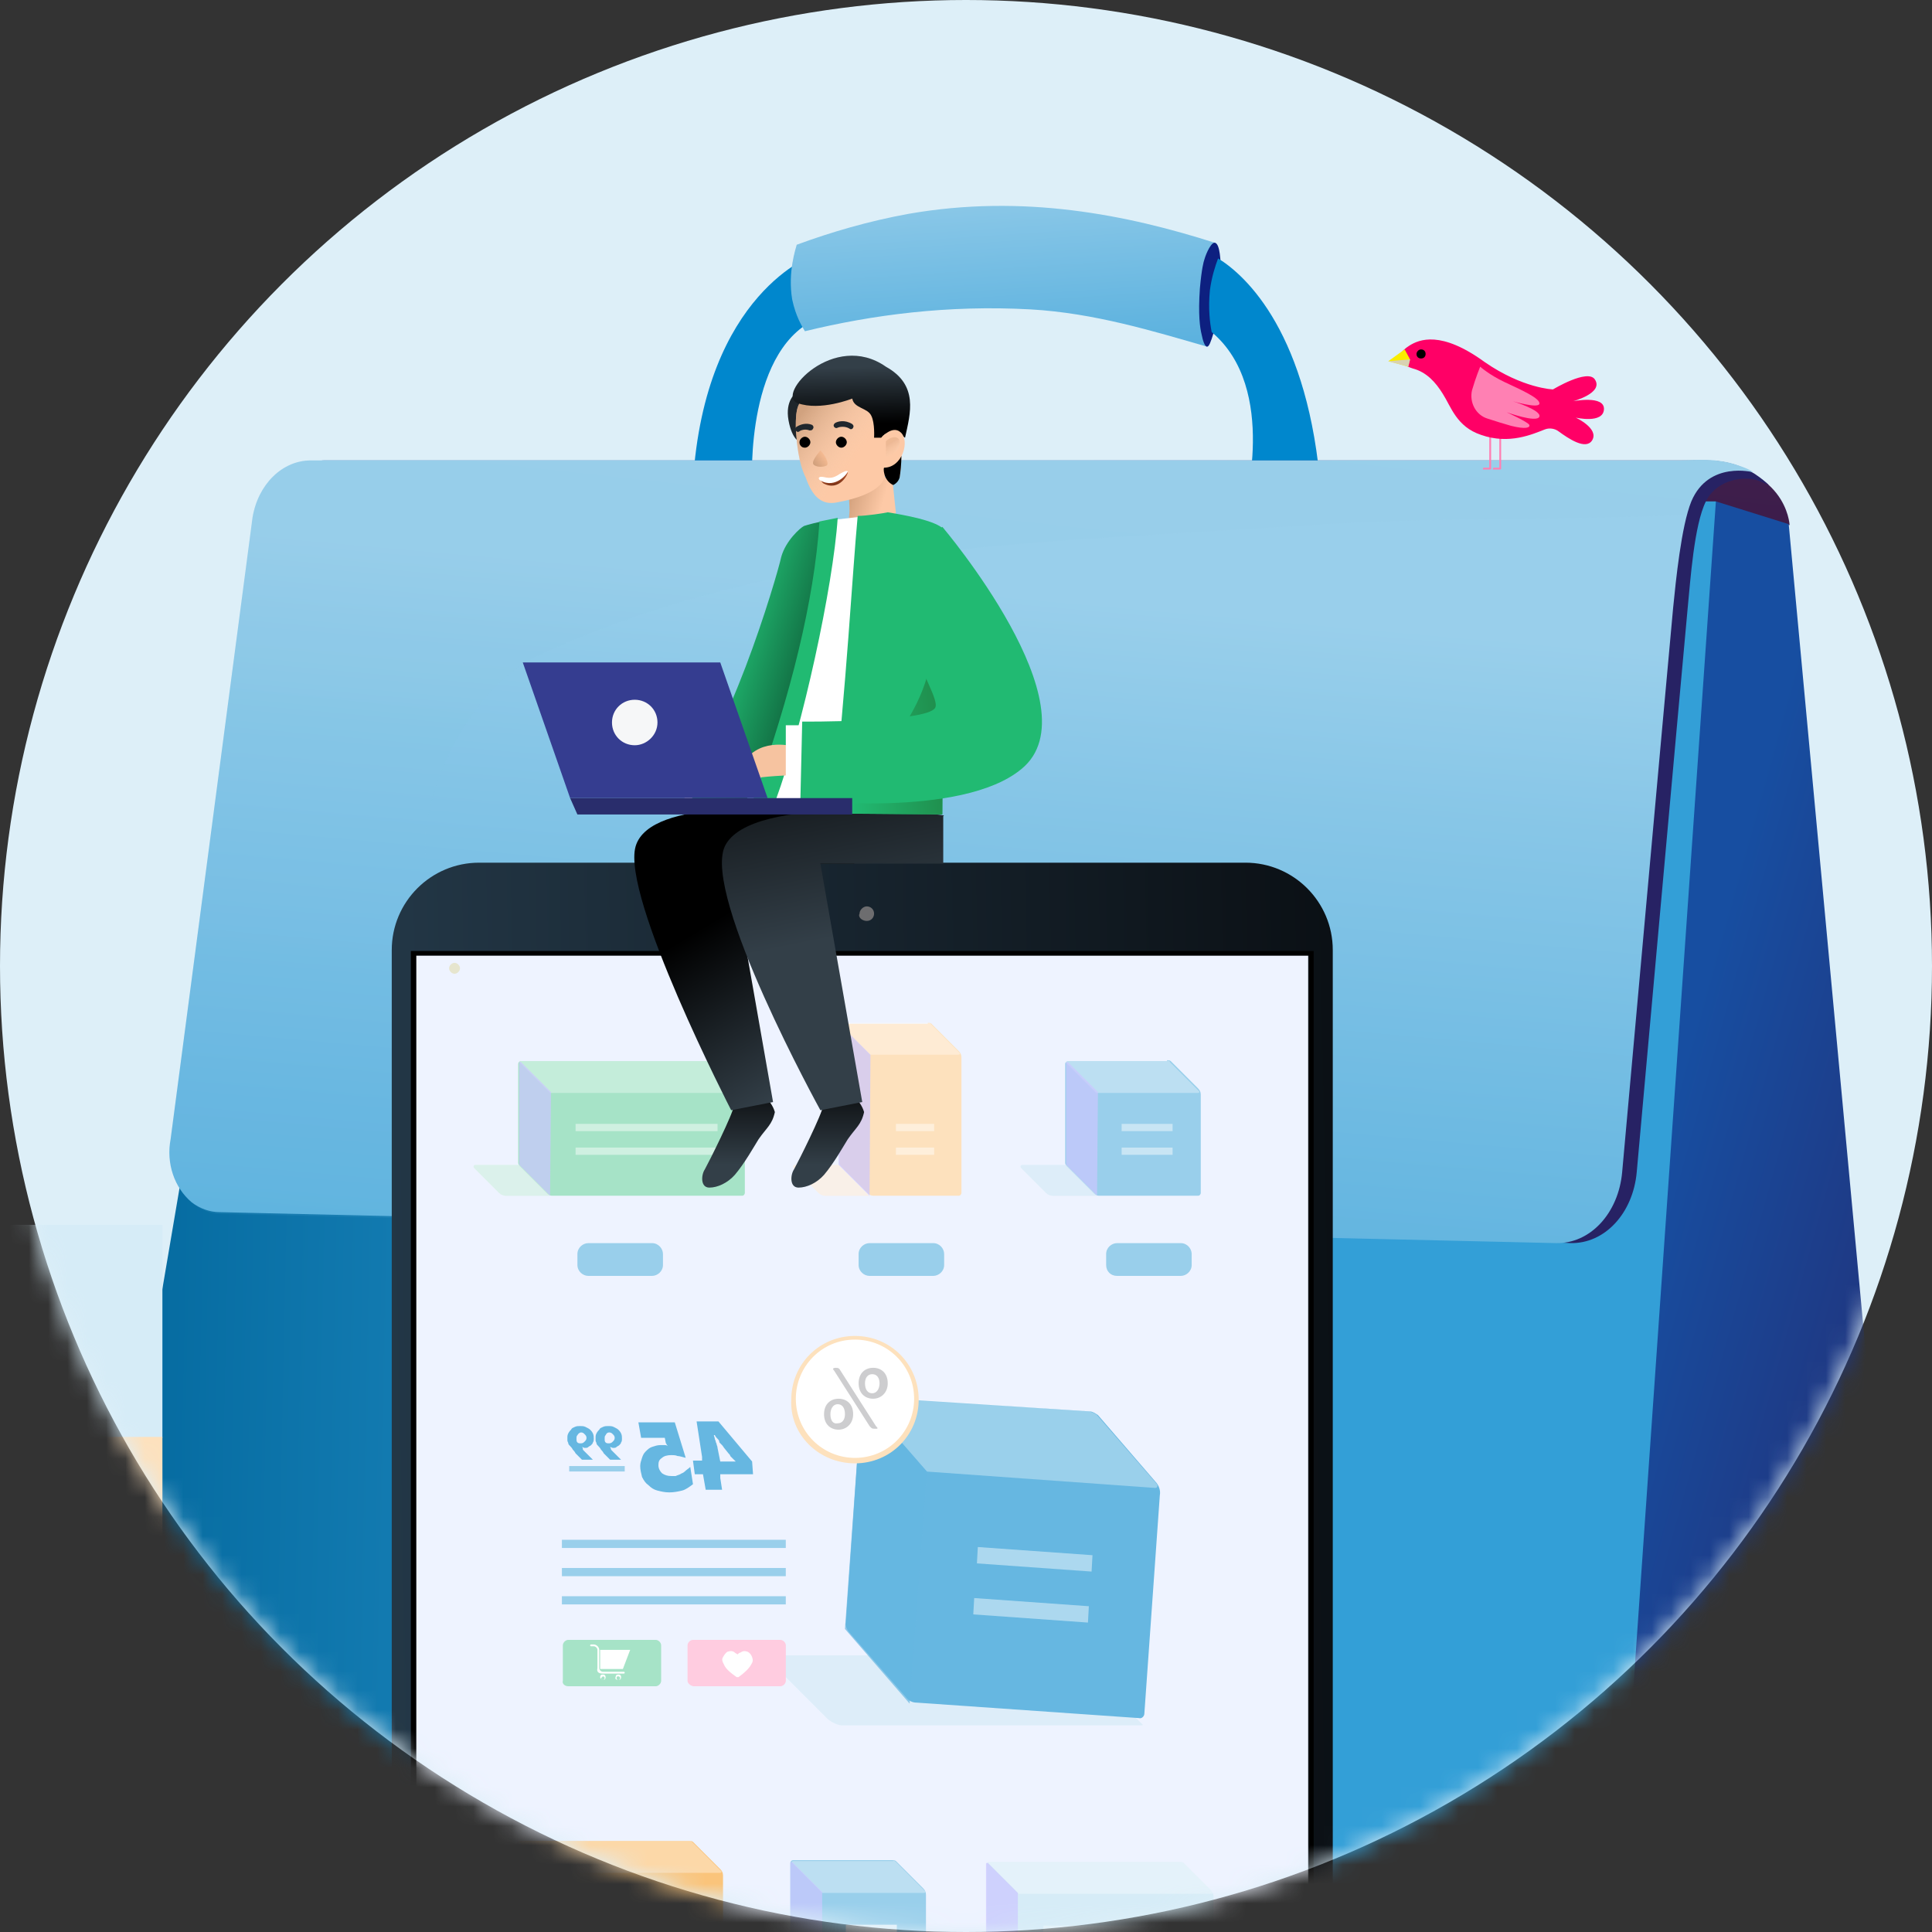 <?xml version="1.0" encoding="UTF-8"?> <svg xmlns="http://www.w3.org/2000/svg" width="100" height="100" viewBox="0 0 100 100" fill="none"><rect x="0" y="0" width="100" height="100" fill="#333333" stroke="none"/> <circle r="50" transform="matrix(-1 0 0 1 50 50)" fill="#DDEFF8"></circle> <mask id="mask0_2845_43621" style="mask-type:alpha" maskUnits="userSpaceOnUse" x="0" y="0" width="100" height="100"> <circle r="50" transform="matrix(-1 0 0 1 50 50)" fill="#DDEFF8"></circle> </mask> <g mask="url(#mask0_2845_43621)"> <path d="M42.133 13.188C42.133 13.188 36.48 15.118 35.868 24.961C36.81 24.867 38.929 24.961 38.929 24.961C38.929 24.961 38.553 17.803 42.557 16.39C42.274 15.542 42.133 13.188 42.133 13.188Z" fill="#0087CD"></path> <path d="M62.906 12.574C62.765 14.365 62.624 16.155 62.482 17.945C59.703 17.144 56.641 16.202 53.344 16.014C49.057 15.778 45.148 16.296 41.662 17.144C41.521 16.909 41.191 16.39 41.002 15.495C40.767 14.082 41.191 12.857 41.238 12.668C43.028 12.009 44.959 11.444 47.032 11.067C52.967 10.03 58.337 11.114 62.906 12.574Z" fill="url(#paint0_linear_2845_43621)"></path> <path d="M63.19 14.127C63.19 13.467 63.142 12.666 62.907 12.572C62.718 12.478 62.436 13.09 62.342 13.42C62.294 13.562 62.2 13.891 62.106 14.928C62.012 16.294 62.106 16.953 62.2 17.33C62.247 17.565 62.342 17.942 62.483 17.942C62.577 17.942 62.671 17.707 62.813 17.236C63.001 16.67 63.19 15.634 63.19 14.127Z" fill="#0D2080"></path> <path d="M68.371 25.48C67.194 25.715 64.367 26.422 64.367 26.422C64.367 26.422 66.204 20.11 62.718 17.19C62.624 16.719 62.53 15.966 62.624 15.024C62.718 14.317 62.907 13.752 63.048 13.375C64.508 14.27 67.759 17.284 68.371 25.48Z" fill="#0087CD"></path> <path d="M92.629 27.176C92.629 27.176 92.488 23.879 87.589 23.879C86.835 24.491 86.788 27.176 86.788 27.176H92.629Z" fill="url(#paint1_linear_2845_43621)"></path> <path d="M96.965 92.324L83.587 101.086L75.484 69.007L88.815 25.953L92.584 27.131L98.331 88.933C98.472 90.346 97.954 91.712 96.965 92.324Z" fill="url(#paint2_linear_2845_43621)"></path> <path d="M88.814 25.953H15.33L3.742 94.162L83.586 101.086L88.814 25.953Z" fill="url(#paint3_linear_2845_43621)"></path> <path d="M87.59 23.831C88.438 23.831 89.569 23.737 90.84 24.538C91.123 24.727 91.359 24.915 91.547 25.103L90.982 24.868C90.04 24.585 88.768 24.962 88.297 25.951C87.684 27.176 87.496 30.049 87.355 31.463C86.978 35.514 84.717 60.668 84.717 60.668C84.528 62.788 83.068 64.389 81.278 64.342L12.881 60.526C12.363 60.526 11.845 60.338 11.421 60.008C10.526 59.255 10.102 57.983 10.337 56.758L13.823 26.799C14.106 25.056 15.378 23.831 16.838 23.831H87.59Z" fill="url(#paint4_linear_2845_43621)"></path> <path d="M86.836 23.831C87.684 23.831 88.626 23.69 89.757 24.019C90.04 24.113 90.511 24.255 90.746 24.443C90.746 24.443 88.438 23.831 87.543 25.951C87.025 27.223 86.742 30.049 86.601 31.462C86.224 35.513 83.963 60.668 83.963 60.668C83.775 62.788 82.314 64.39 80.524 64.343L11.374 62.741C10.856 62.741 10.337 62.553 9.913 62.223C9.018 61.469 8.595 60.197 8.83 58.972L13.069 26.799C13.352 25.056 14.624 23.831 16.084 23.831H86.836Z" fill="url(#paint5_linear_2845_43621)"></path> <path opacity="0.1" d="M8.83 58.97L13.069 26.798C13.352 25.056 14.624 23.831 16.084 23.831H86.836C87.684 23.831 88.626 23.69 89.757 24.019C90.04 24.113 90.511 24.255 90.746 24.443C90.746 24.443 88.438 23.831 87.543 25.951C87.449 26.139 87.402 26.375 87.307 26.657C80.571 26.94 73.882 26.751 67.146 27.222C53.863 28.117 40.438 28.117 27.908 33.911C23.904 35.748 21.125 42.39 22.255 45.451C23.056 47.665 25.694 47.477 26.636 50.397C27.625 53.459 25.27 55.532 26.259 57.651C27.295 59.912 30.451 58.829 35.539 60.43C38.365 61.325 40.485 62.597 41.851 63.539L11.468 62.833C10.95 62.833 10.432 62.644 10.008 62.314C9.018 61.467 8.642 60.195 8.83 58.97Z" fill="url(#paint6_linear_2845_43621)"></path> <path d="M41.898 68.771L50.565 71.032L51.46 71.126C52.402 71.22 53.156 70.372 53.203 69.242L53.58 58.596C53.627 57.465 52.873 56.523 51.978 56.523H51.036L42.322 57.701C41.474 57.701 40.767 57.23 40.767 58.266L40.391 68.253C40.391 69.242 41.097 68.677 41.898 68.771Z" fill="url(#paint7_linear_2845_43621)"></path> <path d="M41.239 70.231L50.849 71.079C51.791 71.173 52.545 70.325 52.592 69.195L52.969 58.55C53.016 57.419 52.262 56.477 51.367 56.477L41.758 56.336C40.91 56.336 40.203 57.184 40.203 58.22L39.826 68.206C39.779 69.242 40.391 70.184 41.239 70.231Z" fill="url(#paint8_linear_2845_43621)"></path> <path d="M-10.813 63.398H8.406V74.421H-10.813V63.398Z" fill="#D6ECF7"></path> <path d="M-10.813 74.375H8.406V88.508H-10.813V74.375Z" fill="#FDE1BD"></path> <path d="M-10.813 88.555H8.406V108.902H-10.813V88.555Z" fill="#FBD39C"></path> <path d="M77.275 24.301H77.652C77.699 24.301 77.699 24.254 77.699 24.254V22.512C77.699 22.465 77.652 22.465 77.652 22.465C77.605 22.465 77.605 22.512 77.605 22.512V24.207H77.322C77.275 24.207 77.275 24.254 77.275 24.301C77.275 24.254 77.228 24.301 77.275 24.301Z" fill="#FF80B3"></path> <path d="M76.756 24.301H77.133C77.18 24.301 77.18 24.254 77.18 24.254V22.512C77.18 22.465 77.133 22.465 77.133 22.465C77.085 22.465 77.085 22.512 77.085 22.512V24.207H76.803C76.756 24.207 76.756 24.254 76.756 24.301C76.756 24.254 76.756 24.301 76.756 24.301Z" fill="#FF80B3"></path> <path d="M80.383 20.156C80.383 20.156 82.173 19.073 82.549 19.638C83.02 20.344 81.419 20.768 81.419 20.768C81.419 20.768 83.068 20.438 83.02 21.192C82.973 21.945 81.56 21.616 81.56 21.616C81.56 21.616 82.785 22.181 82.408 22.793C82.078 23.311 81.183 22.699 80.665 22.322C80.477 22.181 80.194 22.134 79.959 22.228C79.346 22.463 78.121 23.028 76.661 22.51C75.389 22.087 75.107 21.05 74.683 20.391C74.306 19.779 73.835 19.261 73.128 19.073C72.375 18.837 72.139 18.413 72.94 17.895C73.458 17.566 74.589 17.095 76.85 18.743C78.828 20.109 80.383 20.156 80.383 20.156Z" fill="#FF0066"></path> <path d="M72.986 18.604L72.704 18.086L71.856 18.698L72.892 18.981L72.986 18.604Z" fill="#FAED00"></path> <path d="M73.318 18.32C73.318 18.461 73.412 18.555 73.554 18.555C73.695 18.555 73.789 18.461 73.789 18.32C73.789 18.18 73.695 18.086 73.554 18.086C73.412 18.086 73.318 18.227 73.318 18.32Z" fill="black"></path> <path d="M76.19 20.205C76.049 20.818 76.379 21.477 76.991 21.666C77.415 21.807 77.886 21.948 78.216 22.042C78.97 22.231 79.205 22.137 79.158 21.995C79.111 21.854 77.98 21.336 77.98 21.336C77.98 21.336 79.535 21.901 79.676 21.571C79.817 21.241 78.31 20.77 78.31 20.77C78.31 20.77 79.582 21.147 79.676 20.912C79.77 20.629 78.687 20.158 77.886 19.781C77.085 19.404 76.614 18.98 76.614 18.98C76.614 18.98 76.379 19.546 76.19 20.205Z" fill="#FF80B3"></path> <path opacity="0.7" d="M72.988 18.602L71.858 18.695L72.894 18.977L72.988 18.602Z" fill="#CBC7FF"></path> <path d="M68.984 111.872V49.174C68.984 46.678 66.959 44.652 64.462 44.652H24.8C22.303 44.652 20.277 46.678 20.277 49.174V111.872C20.277 114.368 22.303 116.394 24.8 116.394H64.415C66.912 116.394 68.984 114.368 68.984 111.872Z" fill="url(#paint9_linear_2845_43621)"></path> <path d="M21.501 111.59V49.457H67.711V111.59H21.501Z" fill="#EEF3FF"></path> <path d="M21.548 49.458V111.588H67.759V49.458H21.548ZM21.266 49.223H67.994V111.871H21.266V49.223Z" fill="black"></path> <path d="M44.865 47.668C45.101 47.668 45.242 47.479 45.242 47.291C45.242 47.055 45.054 46.914 44.865 46.914C44.677 46.914 44.489 47.102 44.489 47.291C44.394 47.479 44.63 47.668 44.865 47.668Z" fill="#6D6D6F"></path> <path d="M23.528 50.402C23.387 50.402 23.245 50.261 23.245 50.119C23.245 49.977 23.387 49.836 23.528 49.836C23.669 49.836 23.811 49.977 23.811 50.119C23.811 50.261 23.669 50.402 23.528 50.402Z" fill="#E6E5CE"></path> <path d="M60.41 54.875C60.457 54.875 60.551 54.875 60.598 54.922L62.011 56.335C62.105 56.429 62.152 56.523 62.152 56.664V61.749C62.152 61.797 62.105 61.891 62.011 61.891H56.877C56.782 61.891 56.688 61.843 56.641 61.796L55.228 60.384C55.181 60.337 55.134 60.243 55.134 60.196V55.063C55.134 55.016 55.181 54.922 55.275 54.922H60.41V54.875Z" fill="#99CFEB"></path> <path opacity="0.34" d="M60.551 54.969L62.059 56.476C62.106 56.523 62.059 56.571 62.011 56.571H56.736L55.181 55.016C55.134 54.969 55.181 54.922 55.228 54.922H60.41C60.504 54.875 60.551 54.922 60.551 54.969Z" fill="white"></path> <path opacity="0.7" d="M56.783 61.891L55.181 60.29V55.016C55.181 54.969 55.228 54.969 55.276 54.969L56.83 56.523L56.783 61.891Z" fill="#CBC7FF"></path> <path d="M57.819 66.04H61.116C61.399 66.04 61.682 65.804 61.682 65.474V64.909C61.682 64.626 61.446 64.344 61.116 64.344H57.819C57.536 64.344 57.254 64.579 57.254 64.909V65.474C57.254 65.804 57.489 66.04 57.819 66.04Z" fill="#99CFEB"></path> <path d="M45.007 66.04H48.304C48.587 66.04 48.869 65.804 48.869 65.474V64.909C48.869 64.626 48.634 64.344 48.304 64.344H45.007C44.724 64.344 44.441 64.579 44.441 64.909V65.474C44.441 65.804 44.724 66.04 45.007 66.04Z" fill="#99CFEB"></path> <path d="M30.452 66.04H33.749C34.032 66.04 34.315 65.804 34.315 65.474V64.909C34.315 64.626 34.079 64.344 33.749 64.344H30.452C30.169 64.344 29.887 64.579 29.887 64.909V65.474C29.887 65.804 30.169 66.04 30.452 66.04Z" fill="#99CFEB"></path> <path d="M38.929 75.648L37.187 73.574H36.056L36.339 75.412C36.339 75.46 36.339 75.507 36.339 75.507C36.339 75.507 36.339 75.554 36.339 75.601C36.292 75.601 36.292 75.601 36.245 75.601C36.245 75.601 36.197 75.601 36.15 75.601H35.868L35.962 76.308H36.386L36.527 77.109H37.375L37.281 76.497C37.281 76.45 37.281 76.402 37.281 76.402C37.281 76.402 37.281 76.355 37.281 76.308C37.328 76.308 37.328 76.308 37.375 76.308C37.375 76.308 37.422 76.308 37.469 76.308H38.977L38.929 75.648ZM37.139 74.941C37.139 74.847 37.092 74.8 37.092 74.753C37.092 74.706 37.045 74.658 37.045 74.611C37.045 74.564 36.998 74.517 36.998 74.47C36.998 74.423 36.951 74.328 36.951 74.281H36.998C37.045 74.376 37.092 74.423 37.139 74.47C37.187 74.517 37.234 74.564 37.234 74.658C37.281 74.706 37.328 74.753 37.375 74.8C37.422 74.847 37.469 74.941 37.516 74.988L37.705 75.224C37.752 75.271 37.799 75.318 37.799 75.365C37.846 75.412 37.846 75.412 37.893 75.46C37.94 75.507 37.94 75.507 37.987 75.554C38.035 75.601 38.035 75.601 38.082 75.648C38.035 75.648 37.987 75.648 37.987 75.648C37.94 75.648 37.94 75.648 37.893 75.648C37.846 75.648 37.846 75.648 37.799 75.648C37.752 75.648 37.705 75.648 37.658 75.648H37.281L37.139 74.941Z" fill="#66B7E1"></path> <path d="M35.728 75.928C35.634 76.022 35.539 76.069 35.445 76.163C35.351 76.257 35.257 76.257 35.21 76.305C35.115 76.352 35.068 76.352 34.974 76.399C34.927 76.399 34.833 76.399 34.739 76.399C34.55 76.399 34.409 76.352 34.268 76.257C34.173 76.163 34.079 76.022 34.079 75.834C34.079 75.645 34.126 75.551 34.268 75.457C34.362 75.363 34.55 75.316 34.739 75.316C34.833 75.316 34.974 75.316 35.068 75.363C35.163 75.363 35.304 75.41 35.492 75.457L34.927 73.621H33.043L33.184 74.421H34.409L34.456 74.657C34.456 74.704 34.503 74.751 34.503 74.751C34.503 74.798 34.55 74.798 34.55 74.845C34.503 74.798 34.456 74.798 34.362 74.798C34.315 74.798 34.268 74.798 34.173 74.798C34.032 74.798 33.891 74.845 33.749 74.892C33.608 74.939 33.514 75.033 33.42 75.128C33.325 75.222 33.278 75.316 33.231 75.457C33.184 75.598 33.137 75.74 33.137 75.881C33.137 76.069 33.184 76.257 33.231 76.446C33.325 76.634 33.42 76.775 33.561 76.869C33.702 77.011 33.844 77.105 34.032 77.152C34.221 77.199 34.409 77.246 34.644 77.246C34.88 77.246 35.115 77.199 35.304 77.152C35.492 77.105 35.681 76.964 35.869 76.822L35.728 75.928Z" fill="#66B7E1"></path> <path d="M31.581 74.896C31.628 74.896 31.675 74.943 31.722 74.943C31.817 74.943 31.864 74.943 31.911 74.896C31.958 74.849 32.005 74.849 32.052 74.802C32.099 74.755 32.146 74.707 32.146 74.66C32.193 74.613 32.193 74.519 32.193 74.472C32.193 74.378 32.193 74.284 32.146 74.189C32.099 74.095 32.052 74.048 32.005 74.001C31.958 73.954 31.864 73.907 31.769 73.86C31.675 73.812 31.581 73.812 31.487 73.812C31.393 73.812 31.298 73.812 31.204 73.86C31.11 73.907 31.063 73.907 31.016 74.001C30.969 74.048 30.922 74.095 30.874 74.189C30.827 74.284 30.827 74.331 30.827 74.425C30.827 74.472 30.827 74.519 30.827 74.566C30.827 74.613 30.874 74.66 30.874 74.707C30.874 74.755 30.922 74.802 30.969 74.849C31.016 74.896 31.063 74.943 31.11 75.037C31.157 75.084 31.204 75.131 31.251 75.226C31.298 75.273 31.346 75.32 31.393 75.367C31.44 75.414 31.487 75.461 31.581 75.555H32.146L31.817 75.226C31.769 75.179 31.769 75.179 31.722 75.132L31.675 75.084L31.628 75.037C31.628 74.943 31.581 74.943 31.581 74.896ZM31.534 74.142C31.628 74.142 31.675 74.189 31.722 74.237C31.769 74.284 31.817 74.331 31.817 74.425C31.817 74.519 31.769 74.566 31.722 74.613C31.675 74.66 31.628 74.707 31.534 74.707C31.44 74.707 31.393 74.707 31.346 74.66C31.298 74.613 31.298 74.566 31.298 74.472C31.298 74.378 31.298 74.331 31.346 74.284C31.393 74.189 31.44 74.142 31.534 74.142Z" fill="#66B7E1"></path> <path d="M30.122 74.896C30.169 74.896 30.216 74.943 30.263 74.943C30.358 74.943 30.405 74.943 30.452 74.896C30.499 74.849 30.546 74.849 30.593 74.802C30.64 74.755 30.687 74.707 30.687 74.66C30.734 74.613 30.734 74.519 30.734 74.472C30.734 74.378 30.734 74.284 30.687 74.189C30.64 74.095 30.593 74.048 30.546 74.001C30.499 73.954 30.405 73.907 30.31 73.86C30.216 73.812 30.122 73.812 30.028 73.812C29.934 73.812 29.839 73.812 29.745 73.86C29.651 73.907 29.604 73.907 29.557 74.001C29.51 74.048 29.462 74.095 29.415 74.189C29.368 74.284 29.368 74.331 29.368 74.425C29.368 74.472 29.368 74.519 29.368 74.566C29.368 74.613 29.415 74.66 29.415 74.707C29.415 74.755 29.462 74.802 29.51 74.849C29.557 74.896 29.604 74.943 29.651 75.037C29.698 75.084 29.745 75.131 29.792 75.226C29.839 75.273 29.887 75.32 29.934 75.367C29.981 75.414 30.028 75.461 30.122 75.555H30.687L30.358 75.226C30.31 75.179 30.31 75.179 30.263 75.132L30.216 75.084L30.169 75.037C30.169 74.943 30.169 74.943 30.122 74.896ZM30.075 74.142C30.169 74.142 30.216 74.189 30.263 74.237C30.31 74.284 30.358 74.331 30.358 74.425C30.358 74.519 30.31 74.566 30.263 74.613C30.216 74.66 30.169 74.707 30.075 74.707C29.981 74.707 29.934 74.707 29.887 74.66C29.839 74.613 29.839 74.566 29.839 74.472C29.839 74.378 29.839 74.331 29.887 74.284C29.934 74.189 30.028 74.142 30.075 74.142Z" fill="#66B7E1"></path> <path d="M29.462 75.883H32.336V76.164H29.462V75.883Z" fill="#99CFEB"></path> <path d="M29.084 83.044H40.672V82.62H29.084V83.044ZM29.084 81.583H40.672V81.159H29.084V81.583ZM29.084 80.123H40.672V79.699H29.084V80.123Z" fill="#99CFEB"></path> <path opacity="0.7" d="M56.783 61.895L55.182 60.293H52.921C52.826 60.293 52.779 60.387 52.873 60.481L54.145 61.753C54.239 61.847 54.381 61.895 54.475 61.895H56.783Z" fill="#D6ECF7"></path> <path opacity="0.46" d="M58.055 58.172H60.693V58.547H58.055V58.172Z" fill="white"></path> <path opacity="0.46" d="M58.056 59.398H60.693V59.773H58.056V59.398Z" fill="white"></path> <path d="M46.185 96.281C46.232 96.281 46.326 96.281 46.373 96.328L47.786 97.742C47.881 97.836 47.928 97.93 47.928 98.072V103.113C47.928 103.16 47.881 103.254 47.786 103.254H42.652C42.558 103.254 42.464 103.207 42.416 103.16L41.003 101.746C40.956 101.699 40.909 101.605 40.909 101.558V96.423C40.909 96.376 40.956 96.281 41.05 96.281H46.185Z" fill="#99CFEB"></path> <path opacity="0.34" d="M46.373 96.375L47.881 97.883C47.928 97.93 47.881 97.977 47.834 97.977H42.558L41.004 96.422C40.956 96.375 41.004 96.328 41.051 96.328H46.232C46.232 96.281 46.326 96.328 46.373 96.375Z" fill="white"></path> <path opacity="0.7" d="M42.51 103.301L40.908 101.699V96.422C40.908 96.375 40.955 96.375 41.002 96.375L42.557 97.93V103.301H42.51Z" fill="#CBC7FF"></path> <path opacity="0.78" d="M43.782 99.625H46.42V100H43.782V99.625Z" fill="white"></path> <path opacity="0.7" d="M59.139 89.258L55.512 85.68H40.061C39.873 85.68 39.778 85.915 39.92 86.056L42.793 88.928C42.982 89.116 43.264 89.258 43.547 89.305H59.139V89.258Z" fill="#D6ECF7"></path> <path d="M36.81 54.875C36.857 54.875 36.951 54.875 36.998 54.922L38.411 56.335C38.506 56.429 38.553 56.523 38.553 56.664V61.749C38.553 61.797 38.506 61.891 38.411 61.891H28.566C28.472 61.891 28.378 61.843 28.331 61.796L26.918 60.384C26.871 60.337 26.823 60.243 26.823 60.196V55.063C26.823 55.016 26.871 54.922 26.965 54.922H36.81V54.875Z" fill="#A6E3C7"></path> <path opacity="0.34" d="M36.998 54.969L38.506 56.476C38.553 56.523 38.506 56.571 38.459 56.571H28.473L26.918 55.016C26.871 54.969 26.918 54.922 26.965 54.922H36.857C36.904 54.875 36.951 54.922 36.998 54.969Z" fill="white"></path> <path opacity="0.7" d="M28.472 61.891L26.871 60.29V55.016C26.871 54.969 26.918 54.969 26.965 54.969L28.52 56.523L28.472 61.891Z" fill="#CBC7FF"></path> <path opacity="0.7" d="M28.473 61.895L26.871 60.293H24.61C24.516 60.293 24.469 60.387 24.563 60.481L25.835 61.753C25.929 61.847 26.07 61.895 26.165 61.895H28.473Z" fill="#D3F1E3"></path> <path opacity="0.46" d="M29.792 58.172H37.141V58.547H29.792V58.172Z" fill="white"></path> <path opacity="0.46" d="M29.792 59.398H37.141V59.773H29.792V59.398Z" fill="white"></path> <path d="M61.07 96.375C61.117 96.375 61.211 96.375 61.258 96.422L62.671 97.835C62.765 97.93 62.812 98.024 62.812 98.165V103.206C62.812 103.253 62.765 103.348 62.671 103.348H52.826C52.732 103.348 52.638 103.301 52.591 103.253L51.178 101.84C51.13 101.793 51.083 101.699 51.083 101.652V96.516C51.083 96.469 51.13 96.375 51.225 96.375H61.07Z" fill="#D6ECF7"></path> <path opacity="0.34" d="M61.258 96.422L62.766 97.93C62.813 97.977 62.766 98.024 62.718 98.024H52.732L51.178 96.469C51.131 96.422 51.178 96.375 51.225 96.375H61.117C61.164 96.375 61.211 96.375 61.258 96.422Z" fill="white"></path> <path opacity="0.7" d="M52.636 103.344L51.035 101.743V96.469C51.035 96.422 51.082 96.422 51.129 96.422L52.684 97.976V103.344H52.636Z" fill="#CBC7FF"></path> <path opacity="0.46" d="M54.003 99.672H61.352V100.047H54.003V99.672Z" fill="white"></path> <path d="M35.681 95.289C35.728 95.289 35.822 95.289 35.869 95.336L37.282 96.749C37.377 96.844 37.424 96.938 37.424 97.079V103.203C37.424 103.25 37.377 103.344 37.282 103.344H28.521C28.427 103.344 28.332 103.297 28.285 103.25L26.872 101.837C26.825 101.79 26.778 101.695 26.778 101.648V95.43C26.778 95.383 26.825 95.289 26.919 95.289H35.681Z" fill="#FAC47B"></path> <path opacity="0.34" d="M35.821 95.336L37.328 96.844C37.375 96.891 37.328 96.938 37.281 96.938H28.378L26.824 95.383C26.777 95.336 26.824 95.289 26.871 95.289H35.679C35.679 95.289 35.774 95.289 35.821 95.336Z" fill="white"></path> <path opacity="0.7" d="M28.379 103.344L26.777 101.742V95.383C26.777 95.336 26.824 95.336 26.871 95.336L28.426 96.89V103.344H28.379Z" fill="#CBC7FF"></path> <path opacity="0.46" d="M29.698 99.246H35.963V99.621H29.698V99.246Z" fill="white"></path> <path d="M48.021 52.941C48.068 52.941 48.162 52.941 48.209 52.989L49.622 54.402C49.717 54.496 49.764 54.59 49.764 54.731V61.75C49.764 61.797 49.717 61.891 49.622 61.891H45.194C45.1 61.891 45.006 61.844 44.959 61.797L43.546 60.384C43.499 60.337 43.452 60.243 43.452 60.196V53.13C43.452 53.083 43.499 52.989 43.593 52.989H48.021V52.941Z" fill="#FDE1BD"></path> <path opacity="0.34" d="M48.163 52.989L49.67 54.496C49.717 54.543 49.67 54.59 49.623 54.59H45.007L43.452 53.036C43.405 52.989 43.452 52.941 43.499 52.941H47.974C48.068 52.941 48.163 52.941 48.163 52.989Z" fill="white"></path> <path opacity="0.7" d="M45.008 61.895L43.406 60.293V53.086C43.406 53.039 43.453 53.039 43.5 53.039L45.055 54.593L45.008 61.895Z" fill="#CBC7FF"></path> <path opacity="0.7" d="M45.006 61.895L43.404 60.293H41.143C41.049 60.293 41.002 60.387 41.096 60.481L42.368 61.753C42.462 61.847 42.603 61.895 42.698 61.895H45.006Z" fill="#FEF0DE"></path> <path opacity="0.46" d="M46.373 58.172H48.352V58.547H46.373V58.172Z" fill="white"></path> <path opacity="0.46" d="M46.373 59.398H48.352V59.773H46.373V59.398Z" fill="white"></path> <path d="M56.406 73.056C56.547 73.056 56.688 73.15 56.83 73.244L59.797 76.682C59.986 76.871 60.08 77.153 60.033 77.389L59.232 88.693C59.232 88.834 59.091 88.975 58.95 88.928L47.456 88.128C47.22 88.128 47.032 88.033 46.891 87.845L43.923 84.454C43.829 84.312 43.734 84.124 43.782 83.983L44.582 72.538C44.582 72.396 44.724 72.255 44.865 72.302L56.406 73.056Z" fill="#66B7E1"></path> <path opacity="0.34" d="M56.783 73.247L59.892 76.827C59.939 76.921 59.892 77.016 59.797 77.016L47.974 76.168L44.771 72.493C44.677 72.399 44.771 72.258 44.865 72.258L56.406 73.059C56.547 73.106 56.688 73.153 56.783 73.247Z" fill="white"></path> <path opacity="0.7" d="M47.08 88.176L43.735 84.314L44.583 72.54C44.583 72.446 44.724 72.399 44.771 72.493L47.975 76.166L47.08 88.176Z" fill="#66B7E1"></path> <path opacity="0.46" d="M50.612 80.074L56.547 80.497L56.5 81.344L50.565 80.921L50.612 80.074Z" fill="white"></path> <path opacity="0.46" d="M50.424 82.715L56.359 83.138L56.312 83.984L50.377 83.561L50.424 82.715Z" fill="white"></path> <path d="M35.916 87.281H40.391C40.532 87.281 40.674 87.14 40.674 86.999V85.162C40.674 85.02 40.532 84.879 40.391 84.879H35.869C35.728 84.879 35.587 85.02 35.587 85.162V86.999C35.587 87.14 35.775 87.281 35.916 87.281Z" fill="#FFCCE0"></path> <path d="M37.423 85.774C37.47 85.68 37.564 85.539 37.658 85.492C37.8 85.445 37.941 85.445 38.035 85.539C38.082 85.586 38.129 85.586 38.176 85.633C38.223 85.586 38.27 85.539 38.318 85.539C38.459 85.445 38.553 85.445 38.694 85.492C38.789 85.539 38.883 85.633 38.93 85.774C38.977 85.915 38.977 86.009 38.883 86.15C38.789 86.338 38.553 86.573 38.223 86.809C38.176 86.809 38.129 86.809 38.129 86.809C37.8 86.573 37.564 86.385 37.47 86.15C37.423 86.056 37.328 85.915 37.423 85.774Z" fill="white"></path> <path d="M29.416 87.281H33.938C34.079 87.281 34.221 87.14 34.221 86.999V85.162C34.221 85.02 34.079 84.879 33.938 84.879H29.416C29.275 84.879 29.133 85.02 29.133 85.162V86.999C29.086 87.14 29.227 87.281 29.416 87.281Z" fill="#A6E3C7"></path> <path d="M31.063 86.388H32.24L32.617 85.398H31.063V86.388Z" fill="white"></path> <path d="M31.205 86.625H32.289C32.289 86.625 32.336 86.625 32.336 86.578C32.336 86.578 32.336 86.53 32.289 86.53H31.205C31.111 86.53 31.017 86.436 31.017 86.342V85.4C31.017 85.258 30.876 85.117 30.734 85.117H30.593C30.593 85.117 30.546 85.117 30.546 85.164C30.546 85.164 30.546 85.211 30.593 85.211H30.734C30.829 85.211 30.923 85.306 30.923 85.4V86.342C30.876 86.53 30.97 86.625 31.205 86.625Z" fill="white"></path> <path d="M32.005 86.953C32.099 86.953 32.147 86.906 32.147 86.812C32.147 86.719 32.099 86.672 32.005 86.672C31.911 86.672 31.864 86.719 31.864 86.812C31.817 86.906 31.911 86.953 32.005 86.953ZM32.005 86.766C32.052 86.766 32.099 86.812 32.099 86.859C32.099 86.906 32.052 86.953 32.005 86.953C31.958 86.953 31.911 86.906 31.911 86.859C31.911 86.766 31.958 86.766 32.005 86.766Z" fill="white"></path> <path d="M31.204 86.953C31.299 86.953 31.346 86.906 31.346 86.812C31.346 86.719 31.299 86.672 31.204 86.672C31.11 86.672 31.063 86.719 31.063 86.812C31.063 86.906 31.204 86.953 31.204 86.953ZM31.204 86.766C31.252 86.766 31.299 86.812 31.299 86.859C31.299 86.906 31.252 86.953 31.204 86.953C31.157 86.953 31.11 86.906 31.11 86.859C31.204 86.766 31.204 86.766 31.204 86.766Z" fill="white"></path> <path d="M44.254 75.602C42.464 75.602 41.051 74.189 41.051 72.398C41.051 70.609 42.464 69.195 44.254 69.195C46.044 69.195 47.457 70.609 47.457 72.398C47.457 74.141 45.997 75.602 44.254 75.602Z" fill="white"></path> <path d="M44.253 75.743C46.09 75.743 47.551 74.283 47.551 72.446C47.551 70.609 46.09 69.148 44.253 69.148C42.416 69.148 40.956 70.609 40.956 72.446C40.862 74.236 42.369 75.743 44.253 75.743ZM44.253 69.337C45.949 69.337 47.315 70.703 47.315 72.399C47.315 74.094 45.949 75.46 44.253 75.46C42.558 75.46 41.192 74.094 41.192 72.399C41.192 70.75 42.511 69.337 44.253 69.337Z" fill="#FDE1BD"></path> <path d="M45.949 71.598C45.949 71.079 45.62 70.797 45.196 70.797C44.772 70.797 44.442 71.079 44.442 71.598C44.442 72.116 44.772 72.398 45.196 72.398C45.572 72.398 45.949 72.116 45.949 71.598ZM44.772 71.598C44.772 71.315 44.913 71.127 45.148 71.127C45.384 71.127 45.525 71.315 45.525 71.598C45.525 71.88 45.384 72.116 45.148 72.116C44.913 72.116 44.772 71.927 44.772 71.598ZM45.337 73.812L43.5 70.938C43.453 70.844 43.406 70.797 43.264 70.797C43.123 70.797 43.076 70.844 43.17 70.938L45.007 73.812C45.101 73.906 45.101 73.953 45.29 73.953C45.431 73.953 45.478 73.953 45.337 73.812ZM44.159 73.199C44.159 72.681 43.83 72.398 43.406 72.398C42.982 72.398 42.652 72.681 42.652 73.199C42.652 73.717 42.982 74 43.406 74C43.782 74 44.159 73.717 44.159 73.199ZM42.982 73.199C42.982 72.917 43.123 72.681 43.358 72.681C43.594 72.681 43.735 72.87 43.735 73.199C43.735 73.482 43.594 73.67 43.358 73.67C43.123 73.717 42.982 73.529 42.982 73.199Z" fill="#CDCDCF"></path> <path d="M35.821 42.201L36.245 41.777L36.951 42.389C36.763 43.895 36.621 44.601 36.386 44.507C36.103 44.366 36.245 43.943 36.056 43.801C35.868 43.66 35.35 44.037 34.831 44.46C34.36 44.837 34.36 44.507 34.407 44.319C34.737 43.66 35.208 42.954 35.821 42.201Z" fill="#FFCDA9"></path> <path d="M35.634 40.977L35.116 41.825L37.283 43.191L37.801 42.531L35.634 40.977Z" fill="white"></path> <path d="M37.752 42.672L35.114 40.788C37.517 38.951 40.202 29.909 40.437 28.825C40.673 27.977 41.426 27.318 41.615 27.224C41.756 27.177 42.416 26.988 42.839 26.941C43.546 32.122 41.473 37.397 37.752 42.672Z" fill="url(#paint10_linear_2845_43621)"></path> <path d="M42.605 57.23C42.558 57.654 41.333 60.104 41.097 60.528C40.909 60.81 40.862 61.47 41.333 61.47C41.757 61.47 42.275 61.234 42.652 60.81C43.17 60.198 43.641 59.35 43.877 58.973C44.301 58.361 44.583 58.219 44.725 57.56C44.536 56.901 43.877 56.477 43.877 56.477L42.605 57.23Z" fill="url(#paint11_linear_2845_43621)"></path> <path d="M37.988 57.23C37.941 57.654 36.716 60.104 36.48 60.528C36.292 60.81 36.245 61.47 36.716 61.47C37.14 61.47 37.658 61.234 38.035 60.81C38.553 60.198 39.024 59.35 39.26 58.973C39.684 58.361 39.966 58.219 40.107 57.56C39.919 56.901 39.26 56.477 39.26 56.477L37.988 57.23Z" fill="url(#paint12_linear_2845_43621)"></path> <path d="M41.05 41.969C41.05 41.969 33.654 41.216 32.9 43.806C32.147 46.397 37.846 57.465 37.846 57.465L40.013 57.041L37.846 44.701H44.206L48.869 42.205L41.05 41.969Z" fill="url(#paint13_linear_2845_43621)"></path> <path d="M37.517 43.806C36.339 46.349 42.463 57.465 42.463 57.465L44.63 57.041L42.463 44.701H48.822V42.204C48.822 42.157 38.836 41.027 37.517 43.806Z" fill="url(#paint14_linear_2845_43621)"></path> <path d="M41.191 20.348C41.191 20.348 40.626 20.724 40.814 21.761C41.003 22.797 41.427 22.891 41.427 22.891C41.427 22.891 42.039 20.63 41.191 20.348Z" fill="#1F262B"></path> <path d="M43.877 25.151C43.877 25.151 43.971 25.81 43.971 26.469C43.923 27.128 43.877 27.363 43.877 27.363C45.572 27.081 46.373 26.563 46.373 26.563L46.185 24.775C45.855 24.54 44.819 24.916 44.3 25.057C44.018 25.104 43.877 25.151 43.877 25.151Z" fill="url(#paint15_linear_2845_43621)"></path> <path d="M41.191 21.995C41.191 22.042 41.191 22.089 41.191 22.136C41.238 22.936 41.332 23.972 41.709 24.726C42.038 25.667 42.51 26.185 43.357 25.997C44.394 25.808 45.995 25.338 45.807 24.302C45.995 24.208 46.561 24.82 46.561 24.726C46.608 24.443 46.655 24.019 46.655 23.596C46.702 22.277 46.608 20.629 46.608 20.629C45.383 19.076 41.944 19.688 41.426 20.818C41.238 21.053 41.191 21.477 41.191 21.995Z" fill="#FDC9A6"></path> <path d="M41.191 21.995C41.191 22.042 41.191 22.089 41.191 22.136C41.238 22.936 41.332 23.972 41.709 24.726C42.038 25.667 42.51 26.185 43.357 25.997C44.394 25.808 45.807 25.526 45.807 24.208C45.995 24.113 46.561 24.82 46.561 24.726C46.608 24.443 46.655 24.019 46.655 23.596C46.702 22.277 46.608 20.629 46.608 20.629C45.383 19.076 41.944 19.688 41.426 20.818C41.238 21.053 41.191 21.477 41.191 21.995Z" fill="url(#paint16_linear_2845_43621)" fill-opacity="0.7"></path> <path d="M43.547 23.172C43.689 23.172 43.83 23.03 43.83 22.889C43.83 22.747 43.689 22.605 43.547 22.605C43.406 22.605 43.265 22.747 43.265 22.889C43.265 23.03 43.406 23.172 43.547 23.172Z" fill="black"></path> <path d="M41.663 23.172C41.804 23.172 41.945 23.03 41.945 22.889C41.945 22.747 41.804 22.605 41.663 22.605C41.521 22.605 41.38 22.747 41.38 22.889C41.38 23.03 41.474 23.172 41.663 23.172Z" fill="black"></path> <path fill-rule="evenodd" clip-rule="evenodd" d="M42.086 22.183C42.039 22.277 41.992 22.277 41.898 22.277C41.662 22.183 41.426 22.277 41.379 22.324C41.332 22.372 41.238 22.372 41.191 22.277C41.144 22.23 41.144 22.135 41.238 22.088C41.379 21.994 41.709 21.852 42.039 21.994C42.086 22.041 42.133 22.088 42.086 22.183Z" fill="#20272D"></path> <path fill-rule="evenodd" clip-rule="evenodd" d="M44.158 22.137C44.111 22.231 44.017 22.231 43.97 22.184C43.734 22.043 43.452 22.09 43.357 22.137C43.263 22.184 43.216 22.137 43.169 22.09C43.122 21.996 43.169 21.949 43.216 21.901C43.357 21.807 43.734 21.713 44.111 21.949C44.158 21.996 44.205 22.043 44.158 22.137Z" fill="#20272D"></path> <path d="M42.133 24.066C42.321 24.207 42.651 24.16 42.745 24.113C42.981 24.066 42.698 23.548 42.463 23.312C42.321 23.501 41.945 23.925 42.133 24.066Z" fill="url(#paint17_linear_2845_43621)"></path> <path d="M42.557 24.774C42.368 24.774 42.557 24.962 42.604 25.01C43.452 25.482 43.923 24.491 43.876 24.444C43.829 24.396 43.687 24.444 43.452 24.585C42.934 24.915 42.792 24.774 42.557 24.774Z" fill="url(#paint18_linear_2845_43621)"></path> <path d="M42.511 24.679C42.322 24.679 42.369 24.82 42.463 24.868C43.264 25.339 43.924 24.444 43.877 24.397C43.829 24.349 43.688 24.397 43.453 24.538C42.981 24.868 42.746 24.679 42.511 24.679Z" fill="white"></path> <path d="M46.232 25.105C46.421 25.011 46.515 24.869 46.562 24.728C46.609 24.446 46.656 24.022 46.656 23.598L45.761 24.21C45.714 24.21 45.714 24.869 46.232 25.105Z" fill="black"></path> <path d="M46.844 22.656C46.844 22.656 46.043 22.043 45.619 22.656H45.242C45.242 22.656 45.29 21.902 45.101 21.525C44.913 21.101 44.206 21.148 44.112 20.63C44.112 20.63 42.463 21.29 41.286 20.866C40.108 20.442 43.17 17.097 45.855 18.981C47.551 19.924 47.127 21.384 46.844 22.656Z" fill="url(#paint19_linear_2845_43621)"></path> <path d="M45.618 22.653C45.618 22.653 46.184 21.994 46.608 22.37C47.126 22.794 46.702 24.253 45.713 24.206L45.618 22.653Z" fill="#FDC9A6"></path> <g opacity="0.5"> <path opacity="0.5" d="M45.855 23.641V22.841C46.185 22.512 46.656 22.559 46.562 23.029C46.468 23.453 46.044 23.594 45.855 23.641Z" fill="url(#paint20_linear_2845_43621)"></path> <path opacity="0.5" d="M45.855 23.641V22.841C46.185 22.512 46.656 22.559 46.562 23.029C46.468 23.453 46.044 23.594 45.855 23.641Z" fill="url(#paint21_linear_2845_43621)"></path> </g> <path fill-rule="evenodd" clip-rule="evenodd" d="M48.682 41.445L39.779 41.398C41.851 36.5 42.464 30.424 42.464 26.986L46.138 26.562C48.211 29.906 48.305 35.935 48.682 41.445Z" fill="white"></path> <path d="M48.869 27.41C48.869 29.059 48.869 31.461 48.822 33.816C48.822 37.348 48.775 40.928 48.775 42.152L43.075 42.105C43.829 35.323 44.111 29.718 44.394 26.704C44.818 26.704 45.76 26.563 45.949 26.516C46.797 26.657 48.445 26.939 48.869 27.41Z" fill="#21BA72"></path> <path d="M40.156 41.402C41.522 37.681 43.124 30.381 43.359 26.801L42.417 26.989C42.135 31.087 40.957 35.891 38.979 41.402H40.156Z" fill="#21BA72"></path> <path fill-rule="evenodd" clip-rule="evenodd" d="M48.822 33.818C48.822 37.351 48.775 40.931 48.775 42.156L43.075 42.108C44.017 40.507 47.974 37.681 48.257 33.488C48.492 33.583 48.681 33.677 48.822 33.818Z" fill="url(#paint22_linear_2845_43621)"></path> <path d="M41.004 38.623C41.004 38.623 39.12 38.105 38.366 39.706C38.366 39.706 38.13 40.46 38.837 40.319C39.544 40.177 40.816 40.13 40.816 40.13L41.004 38.623Z" fill="#F6C3A0"></path> <path d="M40.673 37.539H41.662V41.023H40.673V37.539Z" fill="white"></path> <path d="M48.776 27.27C48.776 27.27 56.737 36.644 52.874 39.8C49.765 42.39 41.428 41.401 41.428 41.401L41.522 37.35C41.522 37.35 47.928 37.397 48.399 36.644C48.87 35.89 44.489 30.991 48.776 27.27Z" fill="#21BA72"></path> <path d="M39.73 41.308H29.509L27.059 34.289H37.281L39.73 41.308Z" fill="#353D90"></path> <path d="M44.111 42.157H29.886L29.509 41.309H44.111V42.157Z" fill="#292D6C"></path> <path d="M32.854 38.574C32.194 38.574 31.676 38.056 31.676 37.396C31.676 36.737 32.194 36.219 32.854 36.219C33.513 36.219 34.031 36.737 34.031 37.396C34.031 38.056 33.466 38.574 32.854 38.574Z" fill="#F6F7F8"></path> </g> <defs> <linearGradient id="paint0_linear_2845_43621" x1="53.251" y1="33.847" x2="51.536" y2="8.322" gradientUnits="userSpaceOnUse"> <stop offset="0.1" stop-color="#339FD7"></stop> <stop offset="0.253" stop-color="#39A2D8"></stop> <stop offset="0.448" stop-color="#48A9DB"></stop> <stop offset="0.665" stop-color="#63B5E0"></stop> <stop offset="0.898" stop-color="#87C6E7"></stop> <stop offset="1" stop-color="#99CFEB"></stop> </linearGradient> <linearGradient id="paint1_linear_2845_43621" x1="87.439" y1="47.503" x2="98.184" y2="-50.714" gradientUnits="userSpaceOnUse"> <stop offset="0.1" stop-color="#311944"></stop> <stop offset="0.685" stop-color="#6D2F66"></stop> <stop offset="1" stop-color="#893976"></stop> </linearGradient> <linearGradient id="paint2_linear_2845_43621" x1="109.293" y1="69.917" x2="84.838" y2="63.134" gradientUnits="userSpaceOnUse"> <stop stop-color="#272264"></stop> <stop offset="1" stop-color="#174EA1"></stop> </linearGradient> <linearGradient id="paint3_linear_2845_43621" x1="-2.671" y1="61.623" x2="47.846" y2="62.693" gradientUnits="userSpaceOnUse"> <stop offset="0.1" stop-color="#00659A"></stop> <stop offset="0.475" stop-color="#137BB1"></stop> <stop offset="1" stop-color="#339FD7"></stop> </linearGradient> <linearGradient id="paint4_linear_2845_43621" x1="79.182" y1="43.855" x2="55.645" y2="42.941" gradientUnits="userSpaceOnUse"> <stop stop-color="#272264"></stop> <stop offset="1" stop-color="#174EA1"></stop> </linearGradient> <linearGradient id="paint5_linear_2845_43621" x1="42.225" y1="126.332" x2="50.747" y2="30.562" gradientUnits="userSpaceOnUse"> <stop offset="0.1" stop-color="#339FD7"></stop> <stop offset="0.253" stop-color="#39A2D8"></stop> <stop offset="0.448" stop-color="#48A9DB"></stop> <stop offset="0.665" stop-color="#63B5E0"></stop> <stop offset="0.898" stop-color="#87C6E7"></stop> <stop offset="1" stop-color="#99CFEB"></stop> </linearGradient> <linearGradient id="paint6_linear_2845_43621" x1="38.091" y1="148.388" x2="52.522" y2="16.464" gradientUnits="userSpaceOnUse"> <stop stop-color="#339FD7"></stop> <stop offset="1" stop-color="#99CFEB"></stop> </linearGradient> <linearGradient id="paint7_linear_2845_43621" x1="35.33" y1="70.213" x2="78.075" y2="47.869" gradientUnits="userSpaceOnUse"> <stop stop-color="#444B8C"></stop> <stop offset="0.996" stop-color="#26264F"></stop> </linearGradient> <linearGradient id="paint8_linear_2845_43621" x1="-65.27" y1="23.301" x2="78.566" y2="74.898" gradientUnits="userSpaceOnUse"> <stop stop-color="#444B8C"></stop> <stop offset="0.996" stop-color="#26264F"></stop> </linearGradient> <linearGradient id="paint9_linear_2845_43621" x1="12.99" y1="81.194" x2="73.444" y2="79.885" gradientUnits="userSpaceOnUse"> <stop offset="0.078" stop-color="#243949"></stop> <stop offset="1" stop-color="#090D11"></stop> </linearGradient> <linearGradient id="paint10_linear_2845_43621" x1="41.806" y1="35.261" x2="37.626" y2="33.986" gradientUnits="userSpaceOnUse"> <stop stop-color="#10653D"></stop> <stop offset="1" stop-color="#21BA72"></stop> </linearGradient> <linearGradient id="paint11_linear_2845_43621" x1="42.821" y1="55.539" x2="42.821" y2="60.283" gradientUnits="userSpaceOnUse"> <stop stop-color="#030303"></stop> <stop offset="1" stop-color="#333F48"></stop> </linearGradient> <linearGradient id="paint12_linear_2845_43621" x1="38.204" y1="55.539" x2="38.204" y2="60.283" gradientUnits="userSpaceOnUse"> <stop stop-color="#030303"></stop> <stop offset="1" stop-color="#333F48"></stop> </linearGradient> <linearGradient id="paint13_linear_2845_43621" x1="40.687" y1="45.408" x2="45.623" y2="53.636" gradientUnits="userSpaceOnUse"> <stop></stop> <stop offset="1" stop-color="#333F48"></stop> </linearGradient> <linearGradient id="paint14_linear_2845_43621" x1="41.398" y1="35.306" x2="44.011" y2="48.374" gradientUnits="userSpaceOnUse"> <stop></stop> <stop offset="1" stop-color="#333F48"></stop> </linearGradient> <linearGradient id="paint15_linear_2845_43621" x1="44.05" y1="25.765" x2="45.647" y2="26.235" gradientUnits="userSpaceOnUse"> <stop stop-color="#D6A480"></stop> <stop offset="1" stop-color="#FDC9A6"></stop> </linearGradient> <linearGradient id="paint16_linear_2845_43621" x1="41.725" y1="21.084" x2="44.601" y2="23.271" gradientUnits="userSpaceOnUse"> <stop stop-color="#BF926F"></stop> <stop offset="1" stop-color="#F3D1B5" stop-opacity="0"></stop> </linearGradient> <linearGradient id="paint17_linear_2845_43621" x1="41.878" y1="24.196" x2="42.722" y2="23.608" gradientUnits="userSpaceOnUse"> <stop stop-color="#C09473"></stop> <stop offset="1" stop-color="#F6BB92"></stop> </linearGradient> <linearGradient id="paint18_linear_2845_43621" x1="43.133" y1="24.519" x2="43.25" y2="25.088" gradientUnits="userSpaceOnUse"> <stop stop-color="#C75A30"></stop> <stop offset="1" stop-color="#7B3317"></stop> </linearGradient> <linearGradient id="paint19_linear_2845_43621" x1="44.001" y1="19.012" x2="44.075" y2="21.944" gradientUnits="userSpaceOnUse"> <stop stop-color="#333F48"></stop> <stop offset="1"></stop> </linearGradient> <linearGradient id="paint20_linear_2845_43621" x1="46.029" y1="22.942" x2="46.352" y2="23.484" gradientUnits="userSpaceOnUse"> <stop stop-color="#BD8660"></stop> <stop offset="1" stop-color="#F3D1B5" stop-opacity="0.31"></stop> </linearGradient> <linearGradient id="paint21_linear_2845_43621" x1="46.914" y1="23.429" x2="46.334" y2="23.213" gradientUnits="userSpaceOnUse"> <stop stop-color="white"></stop> <stop offset="1" stop-color="white" stop-opacity="0"></stop> </linearGradient> <linearGradient id="paint22_linear_2845_43621" x1="52.746" y1="37.429" x2="43.816" y2="38.227" gradientUnits="userSpaceOnUse"> <stop stop-color="#1F692D"></stop> <stop offset="1" stop-color="#21BA72"></stop> </linearGradient> </defs> </svg> 